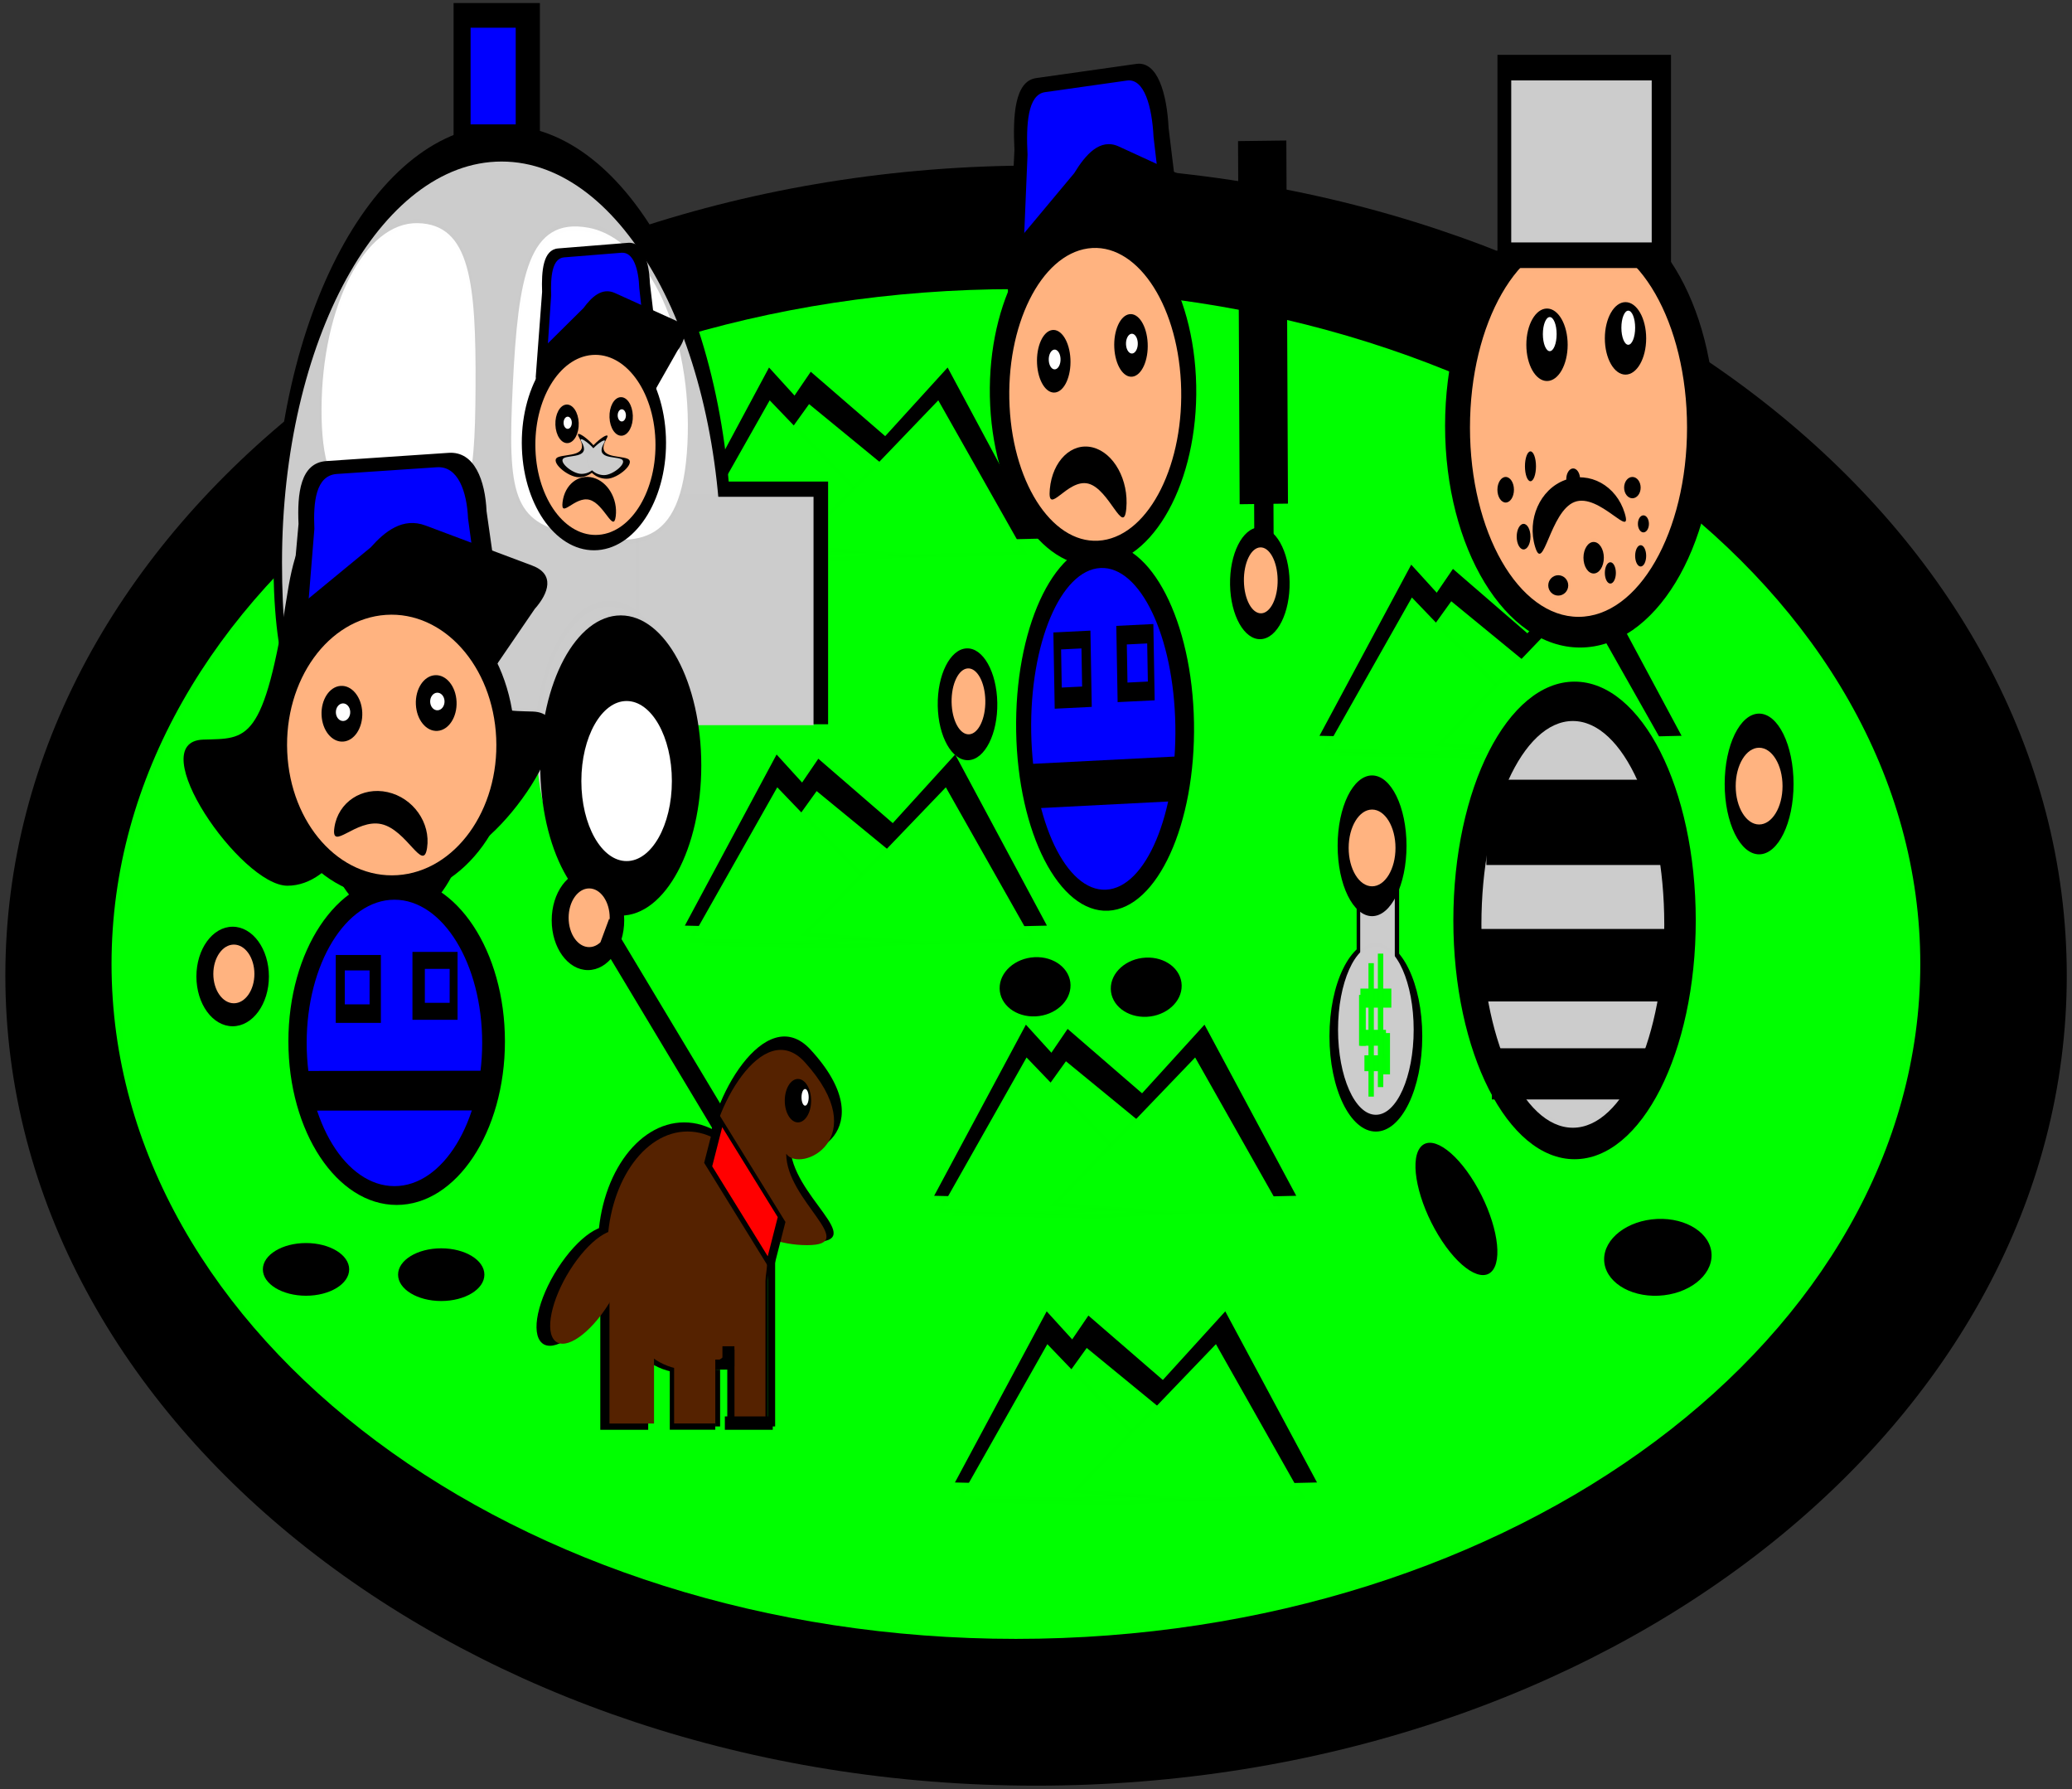 <?xml version="1.0" encoding="UTF-8" standalone="no"?>
<!-- Created with Inkscape (http://www.inkscape.org/) -->
<svg
    xmlns:inkscape="http://www.inkscape.org/namespaces/inkscape"
    xmlns:rdf="http://www.w3.org/1999/02/22-rdf-syntax-ns#"
    xmlns="http://www.w3.org/2000/svg"
    xmlns:cc="http://creativecommons.org/ns#"
    xmlns:dc="http://purl.org/dc/elements/1.1/"
    xmlns:sodipodi="http://sodipodi.sourceforge.net/DTD/sodipodi-0.dtd"
    xmlns:svg="http://www.w3.org/2000/svg"
    xmlns:ns1="http://sozi.baierouge.fr"
    xmlns:xlink="http://www.w3.org/1999/xlink"
    id="svg2"
    sodipodi:docname="New document 1"
    viewBox="0 0 880.74 760.41"
    version="1.1"
    inkscape:version="0.47 r22583"
  >
  <rect x="0" y="0" width="880.74" height="760.41" fill="#333333" stroke="none"/>
  <sodipodi:namedview
      id="base"
      bordercolor="#666666"
      inkscape:pageshadow="2"
      inkscape:window-y="27"
      pagecolor="#ffffff"
      inkscape:window-height="688"
      inkscape:window-maximized="1"
      inkscape:zoom="0.35"
      inkscape:window-x="0"
      showgrid="false"
      borderopacity="1.0"
      inkscape:current-layer="layer1"
      inkscape:cx="856.79839"
      inkscape:cy="365.7489"
      inkscape:window-width="1022"
      inkscape:pageopacity="0.0"
      inkscape:document-units="px"
  />
  <g
      id="layer1"
      inkscape:label="Layer 1"
      inkscape:groupmode="layer"
      transform="translate(481.8 -359.46)"
    >
    <g
        id="g5352"
        transform="matrix(1.124 0 0 1.086 59.728 -30.797)"
      >
      <g
          id="g4868"
          transform="matrix(1.07 0 0 1.115 55.246 -1195.2)"
        >
        <path
            id="path4864"
            sodipodi:rx="364.28571"
            sodipodi:ry="284.28571"
            style="stroke-opacity:.004;color:#000000;stroke:#000000;stroke-width:3.6;fill:#000000"
            sodipodi:type="arc"
            d="m228.57 1736.6c0 157.01-163.1 284.29-364.29 284.29s-364.29-127.28-364.29-284.29 163.1-284.29 364.29-284.29 364.29 127.28 364.29 284.29z"
            sodipodi:cy="1736.6479"
            sodipodi:cx="-135.71428"
        />
        <path
            id="path4866"
            sodipodi:rx="255.71428"
            sodipodi:ry="215.71428"
            style="stroke-opacity:.004;color:#000000;stroke:#000000;stroke-width:3.6;fill:#00ff00"
            sodipodi:type="arc"
            d="m177.14 1753.8c0 119.14-114.49 215.71-255.71 215.71-141.23 0-255.71-96.579-255.71-215.71 0-119.14 114.49-215.71 255.71-215.71 141.23 0 255.71 96.579 255.71 215.71z"
            transform="matrix(1.25 0 0 1.098 -44.628 -193.14)"
            sodipodi:cy="1753.7908"
            sodipodi:cx="-78.571426"
        />
      </g
      >
      <g
          id="g5158-8-6"
          transform="matrix(.451 0 0 .526 -419.09 144.43)"
        >
        <g
            id="g5122-6-2"
          >
          <path
              id="rect5075-2-9"
              sodipodi:nodetypes="ccccc"
              style="stroke-opacity:.004;color:#000000;stroke:#000000;stroke-width:3.6;fill:#000000"
              d="m443.39 812.07 97.43-126.92 158.65 121.79-131.52 7.1-124.56-1.97z"
          />
          <path
              id="rect5075-0-8-9"
              sodipodi:nodetypes="ccccc"
              style="stroke-opacity:.004;color:#000000;stroke:#000000;stroke-width:3.204;fill:#000000"
              d="m428.91 809.31 76.928-127.3 125.26 122.16-103.84 7.116-98.345-1.977z"
          />
          <path
              id="rect5075-0-6-4-0"
              sodipodi:nodetypes="ccccc"
              style="stroke-opacity:.004;color:#000000;stroke:#000000;stroke-width:3.204;fill:#000000"
              d="m732.52 809.31-76.928-127.3-125.26 122.16 103.84 7.116 98.345-1.977z"
          />
        </g
        >
        <g
            id="g5122-4-7-8"
            style="fill:#00ff00"
            transform="matrix(.944 0 0 .895 28.875 96.011)"
          >
          <path
              id="rect5075-6-2-1"
              sodipodi:nodetypes="ccccc"
              style="stroke-opacity:.004;color:#000000;stroke:#000000;stroke-width:3.6;fill:#00ff00"
              d="m443.39 812.07 97.43-126.92 158.65 121.79-131.52 7.1-124.56-1.97z"
          />
          <path
              id="rect5075-0-2-4-3"
              sodipodi:nodetypes="ccccc"
              style="stroke-opacity:.004;color:#000000;stroke:#000000;stroke-width:3.204;fill:#00ff00"
              d="m428.91 809.31 76.928-127.3 125.26 122.16-103.84 7.116-98.345-1.977z"
          />
          <path
              id="rect5075-0-6-5-0-1"
              sodipodi:nodetypes="ccccc"
              style="stroke-opacity:.004;color:#000000;stroke:#000000;stroke-width:3.204;fill:#00ff00"
              d="m732.52 809.31-76.928-127.3-125.26 122.16 103.84 7.116 98.345-1.977z"
          />
        </g
        >
      </g
      >
      <g
          id="g5158-3"
          transform="matrix(.451 0 0 .526 -176.23 221.58)"
        >
        <g
            id="g5122-3"
          >
          <path
              id="rect5075-8"
              sodipodi:nodetypes="ccccc"
              style="stroke-opacity:.004;color:#000000;stroke:#000000;stroke-width:3.6;fill:#000000"
              d="m443.39 812.07 97.43-126.92 158.65 121.79-131.52 7.1-124.56-1.97z"
          />
          <path
              id="rect5075-0-0"
              sodipodi:nodetypes="ccccc"
              style="stroke-opacity:.004;color:#000000;stroke:#000000;stroke-width:3.204;fill:#000000"
              d="m428.91 809.31 76.928-127.3 125.26 122.16-103.84 7.116-98.345-1.977z"
          />
          <path
              id="rect5075-0-6-56"
              sodipodi:nodetypes="ccccc"
              style="stroke-opacity:.004;color:#000000;stroke:#000000;stroke-width:3.204;fill:#000000"
              d="m732.52 809.31-76.928-127.3-125.26 122.16 103.84 7.116 98.345-1.977z"
          />
        </g
        >
        <g
            id="g5122-4-6"
            style="fill:#00ff00"
            transform="matrix(.944 0 0 .895 28.875 96.011)"
          >
          <path
              id="rect5075-6-4"
              sodipodi:nodetypes="ccccc"
              style="stroke-opacity:.004;color:#000000;stroke:#000000;stroke-width:3.6;fill:#00ff00"
              d="m443.39 812.07 97.43-126.92 158.65 121.79-131.52 7.1-124.56-1.97z"
          />
          <path
              id="rect5075-0-2-0"
              sodipodi:nodetypes="ccccc"
              style="stroke-opacity:.004;color:#000000;stroke:#000000;stroke-width:3.204;fill:#00ff00"
              d="m428.91 809.31 76.928-127.3 125.26 122.16-103.84 7.116-98.345-1.977z"
          />
          <path
              id="rect5075-0-6-5-04"
              sodipodi:nodetypes="ccccc"
              style="stroke-opacity:.004;color:#000000;stroke:#000000;stroke-width:3.204;fill:#00ff00"
              d="m732.52 809.31-76.928-127.3-125.26 122.16 103.84 7.116 98.345-1.977z"
          />
        </g
        >
      </g
      >
      <g
          id="g4872"
          transform="matrix(.476 0 0 .8 -238.17 138.08)"
        >
        <g
            id="g3347"
            transform="matrix(.657 -.02 .019 .675 250.32 87.787)"
          >
          <g
              id="g2959"
              transform="matrix(.817 -.045 .043 .788 708.99 -32.92)"
            >
            <g
                id="g2925"
              >
              <path
                  id="rect2898"
                  sodipodi:nodetypes="ccccccccc"
                  style="stroke-opacity:.004;color:#000000;stroke:#000000;stroke-width:3.6;fill:#000000"
                  d="m-788.57 426.65h148.57c31.657 0 42.857 31.2 42.857 62.857l14.286 125.71c0 31.657-25.486 57.143-57.143 57.143h-148.57c-31.657 0-57.143-25.486-57.143-57.143l20-125.71c0-31.657 5.486-62.857 37.143-62.857z"
              />
              <path
                  id="rect2898-2"
                  sodipodi:nodetypes="ccccccccc"
                  style="stroke-opacity:.004;color:#000000;stroke:#000000;stroke-width:3.043;fill:#0000ff"
                  d="m-776.43 440.66h121.43c25.874 0 35.029 27.28 35.029 54.96l11.676 109.92c0 27.68-20.83 49.963-46.705 49.963h-121.43c-25.874 0-46.705-22.284-46.705-49.963l16.347-109.92c0-27.68 4.484-54.96 30.358-54.96z"
              />
            </g
            >
            <g
                id="g2925-7"
                style="fill:#000000"
                transform="matrix(.855 .327 -.571 .49 246.03 548.72)"
              >
              <path
                  id="rect2898-22"
                  sodipodi:nodetypes="ccccccccc"
                  style="stroke-opacity:.004;color:#000000;stroke:#000000;stroke-width:3.6;fill:#000000"
                  d="m-788.57 426.65h148.57c31.657 0 42.857 31.2 42.857 62.857l14.286 125.71c0 31.657-25.486 57.143-57.143 57.143h-148.57c-31.657 0-57.143-25.486-57.143-57.143l20-125.71c0-31.657 5.486-62.857 37.143-62.857z"
              />
              <path
                  id="rect2898-2-6"
                  sodipodi:nodetypes="ccccccccc"
                  style="stroke-opacity:.004;color:#000000;stroke:#000000;stroke-width:3.043;fill:#000000"
                  d="m-776.43 440.66h121.43c25.874 0 35.029 27.28 35.029 54.96l11.676 109.92c0 27.68-20.83 49.963-46.705 49.963h-121.43c-25.874 0-46.705-22.284-46.705-49.963l16.347-109.92c0-27.68 4.484-54.96 30.358-54.96z"
              />
            </g
            >
            <path
                id="path2957"
                sodipodi:rx="84.285713"
                sodipodi:ry="24.285715"
                style="stroke-opacity:.004;color:#000000;stroke:#000000;stroke-width:3.6;fill:#000000"
                sodipodi:type="arc"
                d="m-668.57 633.79c0 13.413-37.736 24.286-84.286 24.286s-84.286-10.873-84.286-24.286 37.736-24.286 84.286-24.286 84.286 10.873 84.286 24.286z"
                sodipodi:cy="633.79077"
                sodipodi:cx="-752.85712"
            />
          </g
          >
          <g
              id="g2820"
              transform="matrix(.899 -.049 .048 .885 357.66 -101.84)"
            >
            <path
                id="path2816"
                sodipodi:rx="138.57143"
                sodipodi:ry="142.85715"
                style="stroke-opacity:.004;color:#000000;stroke:#000000;stroke-width:3.6;fill:#000000"
                sodipodi:type="arc"
                d="m-137.14 740.93c0 78.898-62.041 142.86-138.57 142.86-76.531 0-138.57-63.959-138.57-142.86 0-78.898 62.041-142.86 138.57-142.86 76.531 0 138.57 63.959 138.57 142.86z"
                sodipodi:cy="740.93359"
                sodipodi:cx="-275.71429"
            />
            <path
                id="path2818"
                sodipodi:rx="101.42857"
                sodipodi:ry="97.14286"
                style="stroke-opacity:.004;color:#000000;stroke:#000000;stroke-width:3.6;fill:#ffb380"
                sodipodi:type="arc"
                d="m-168.57 760.93c0 53.651-45.411 97.143-101.43 97.143-56.017 0-101.43-43.492-101.43-97.143s45.411-97.143 101.43-97.143c56.017 0 101.43 43.492 101.43 97.143z"
                transform="matrix(1.138 0 0 1.232 34.29 -193.59)"
                sodipodi:cy="760.93359"
                sodipodi:cx="-270"
            />
          </g
          >
          <g
              id="g2858"
              transform="matrix(.832 -.045 .045 .835 220.87 50.108)"
            >
            <path
                id="path2852"
                sodipodi:rx="24.285715"
                sodipodi:ry="27.142857"
                style="stroke-opacity:.004;color:#000000;stroke:#000000;stroke-width:3.6;fill:#000000"
                sodipodi:type="arc"
                d="m-154.29 582.36c0 14.991-10.873 27.143-24.286 27.143s-24.286-12.152-24.286-27.143 10.873-27.143 24.286-27.143 24.286 12.152 24.286 27.143z"
                sodipodi:cy="582.36218"
                sodipodi:cx="-178.57143"
            />
            <path
                id="path2854"
                sodipodi:rx="8.5714283"
                sodipodi:ry="8.5714283"
                style="stroke-opacity:.004;color:#000000;stroke:#000000;stroke-width:3.6;fill:#ffffff"
                sodipodi:type="arc"
                d="m-168.57 580.93c0 4.734-3.838 8.571-8.571 8.571-4.734 0-8.571-3.838-8.571-8.571 0-4.734 3.838-8.571 8.571-8.571 4.734 0 8.571 3.838 8.571 8.571z"
                sodipodi:cy="580.93359"
                sodipodi:cx="-177.14285"
            />
          </g
          >
          <g
              id="g2858-4"
              transform="matrix(.832 -.045 .045 .835 314.53 41.4)"
            >
            <path
                id="path2852-8"
                sodipodi:rx="24.285715"
                sodipodi:ry="27.142857"
                style="stroke-opacity:.004;color:#000000;stroke:#000000;stroke-width:3.6;fill:#000000"
                sodipodi:type="arc"
                d="m-154.29 582.36c0 14.991-10.873 27.143-24.286 27.143s-24.286-12.152-24.286-27.143 10.873-27.143 24.286-27.143 24.286 12.152 24.286 27.143z"
                sodipodi:cy="582.36218"
                sodipodi:cx="-178.57143"
            />
            <path
                id="path2854-7"
                sodipodi:rx="8.5714283"
                sodipodi:ry="8.5714283"
                style="stroke-opacity:.004;color:#000000;stroke:#000000;stroke-width:3.6;fill:#ffffff"
                sodipodi:type="arc"
                d="m-168.57 580.93c0 4.734-3.838 8.571-8.571 8.571-4.734 0-8.571-3.838-8.571-8.571 0-4.734 3.838-8.571 8.571-8.571 4.734 0 8.571 3.838 8.571 8.571z"
                sodipodi:cy="580.93359"
                sodipodi:cx="-177.14285"
            />
          </g
          >
          <path
              id="path2896"
              sodipodi:nodetypes="csssc"
              style="stroke-opacity:.004;color:#000000;stroke:#000000;stroke-width:2.286;fill:#000000"
              d="m183.08 653.63c3.746-20.451-13.811-40.786-39.215-45.42-25.404-4.634-49.036 8.188-52.782 28.638-3.746 20.451 21.23-7.237 46.635-2.603 25.404 4.634 41.616 39.835 45.363 19.385z"
          />
          <g
              id="g3105"
              transform="matrix(.784 0 0 .879 379.11 51.806)"
            >
            <path
                id="path2988"
                sodipodi:rx="137.14285"
                sodipodi:ry="151.42857"
                style="stroke-opacity:.004;color:#000000;stroke:#000000;stroke-width:3.6;fill:#000000"
                sodipodi:type="arc"
                d="m-151.43 863.79c0 83.632-61.401 151.43-137.14 151.43-75.742 0-137.14-67.797-137.14-151.43 0-83.632 61.401-151.43 137.14-151.43 75.742 0 137.14 67.797 137.14 151.43z"
                sodipodi:cy="863.79077"
                sodipodi:cx="-288.57144"
            />
            <path
                id="path2990"
                sodipodi:rx="94.285713"
                sodipodi:ry="120"
                style="stroke-opacity:.004;color:#000000;stroke:#000000;stroke-width:3.6;fill:#0000ff"
                sodipodi:type="arc"
                d="m-194.29 878.08c0 66.274-42.213 120-94.286 120s-94.286-53.726-94.286-120 42.213-120 94.286-120 94.286 53.726 94.286 120z"
                transform="matrix(1.179 0 0 1.105 48.831 -105.07)"
                sodipodi:cy="878.07648"
                sodipodi:cx="-288.57144"
            />
            <rect
                id="rect2994"
                style="stroke-opacity:.004;color:#000000;stroke:#000000;stroke-width:1.414;fill:#000000"
                transform="matrix(.003 1 -1 .001 0 0)"
                ry="0"
                height="233.64"
                width="36.741"
                y="179.05"
                x="890.76"
            />
            <rect
                id="rect3057"
                style="stroke-opacity:.004;color:#000000;stroke:#000000;stroke-width:3.6;fill:#000000"
                height="62.857"
                width="57.143"
                y="783.79"
                x="-365.71"
            />
            <rect
                id="rect3057-6"
                style="stroke-opacity:.004;color:#000000;stroke:#000000;stroke-width:3.6;fill:#000000"
                height="62.857"
                width="57.143"
                y="780.93"
                x="-268.57"
            />
            <rect
                id="rect3081"
                style="stroke-opacity:.004;color:#000000;stroke:#000000;stroke-width:3.6;fill:#0000ff"
                height="31.429"
                width="31.429"
                y="798.08"
                x="-354.29"
            />
            <rect
                id="rect3081-1"
                style="stroke-opacity:.004;color:#000000;stroke:#000000;stroke-width:3.6;fill:#0000ff"
                height="31.429"
                width="31.429"
                y="796.65"
                x="-252.86"
            />
          </g
          >
          <g
              id="g3136"
              transform="matrix(.84 0 0 .727 -.856 218.83)"
            >
            <path
                id="path3132"
                sodipodi:rx="42.857143"
                sodipodi:ry="55.714287"
                style="stroke-opacity:.004;color:#000000;stroke:#000000;stroke-width:3.6;fill:#000000"
                sodipodi:type="arc"
                d="m28.571 785.22c0 30.77-19.188 55.714-42.857 55.714s-42.857-24.944-42.857-55.714 19.188-55.714 42.857-55.714 42.857 24.944 42.857 55.714z"
                sodipodi:cy="785.2193"
                sodipodi:cx="-14.285714"
            />
            <path
                id="path3134"
                sodipodi:rx="24.285715"
                sodipodi:ry="32.857143"
                style="stroke-opacity:.004;color:#000000;stroke:#000000;stroke-width:3.6;fill:#ffb380"
                sodipodi:type="arc"
                d="m11.429 782.36c0 18.146-10.873 32.857-24.286 32.857s-24.286-14.711-24.286-32.857 10.873-32.857 24.286-32.857 24.286 14.711 24.286 32.857z"
                sodipodi:cy="782.36218"
                sodipodi:cx="-12.857142"
            />
          </g
          >
          <g
              id="g3187"
              transform="matrix(.681 .015 -.019 .885 114.56 74.972)"
            >
            <rect
                id="rect3183"
                style="stroke-opacity:.004;color:#000000;stroke:#000000;stroke-width:3.6;fill:#000000"
                height="297.14"
                width="34.286"
                y="400.93"
                x="345.71"
            />
            <rect
                id="rect3185"
                style="stroke-opacity:.004;color:#000000;stroke:#000000;stroke-width:3.6;fill:#000000"
                height="297.14"
                width="85.714"
                y="352.36"
                x="320"
            />
          </g
          >
          <g
              id="g3136-5"
              transform="matrix(.84 0 0 .727 354.86 141.68)"
            >
            <path
                id="path3132-9"
                sodipodi:rx="42.857143"
                sodipodi:ry="55.714287"
                style="stroke-opacity:.004;color:#000000;stroke:#000000;stroke-width:3.6;fill:#000000"
                sodipodi:type="arc"
                d="m28.571 785.22c0 30.77-19.188 55.714-42.857 55.714s-42.857-24.944-42.857-55.714 19.188-55.714 42.857-55.714 42.857 24.944 42.857 55.714z"
                sodipodi:cy="785.2193"
                sodipodi:cx="-14.285714"
            />
            <path
                id="path3134-4"
                sodipodi:rx="24.285715"
                sodipodi:ry="32.857143"
                style="stroke-opacity:.004;color:#000000;stroke:#000000;stroke-width:3.6;fill:#ffb380"
                sodipodi:type="arc"
                d="m11.429 782.36c0 18.146-10.873 32.857-24.286 32.857s-24.286-14.711-24.286-32.857 10.873-32.857 24.286-32.857 24.286 14.711 24.286 32.857z"
                sodipodi:cy="782.36218"
                sodipodi:cx="-12.857142"
            />
          </g
          >
          <path
              id="path3191"
              sodipodi:rx="42.857143"
              sodipodi:ry="21.428572"
              style="stroke-opacity:.004;color:#000000;stroke:#000000;stroke-width:3.6;fill:#000000"
              sodipodi:type="arc"
              d="m105.71 996.65c0 11.835-19.188 21.429-42.857 21.429-23.665 0-42.853-9.6-42.853-21.45 0-11.835 19.188-21.429 42.857-21.429s42.857 9.594 42.857 21.429z"
              sodipodi:cy="996.64789"
              sodipodi:cx="62.857143"
          />
          <path
              id="path3191-9"
              sodipodi:rx="42.857143"
              sodipodi:ry="21.428572"
              style="stroke-opacity:.004;color:#000000;stroke:#000000;stroke-width:3.6;fill:#000000"
              sodipodi:type="arc"
              d="m105.71 996.65c0 11.835-19.188 21.429-42.857 21.429-23.665 0-42.853-9.6-42.853-21.45 0-11.835 19.188-21.429 42.857-21.429s42.857 9.594 42.857 21.429z"
              transform="translate(134.29 4.286)"
              sodipodi:cy="996.64789"
              sodipodi:cx="62.857143"
          />
        </g
        >
        <g
            id="g4189"
            transform="matrix(.812 0 0 .884 -62.689 31.426)"
          >
          <g
              id="g3809"
            >
            <path
                id="path3800"
                sodipodi:nodetypes="csssc"
                style="stroke-opacity:.004;color:#000000;stroke:#000000;stroke-width:3.6;fill:#000000"
                d="m162.86 582.36c0 130.18-94.702 92.857-218.57 92.857-161.1 0-230 37.324-230-92.857s100.42-235.71 224.29-235.71 224.29 105.53 224.29 235.71z"
            />
            <rect
                id="rect3803"
                style="stroke-opacity:.004;color:#000000;stroke:#000000;stroke-width:3.6;fill:#000000"
                height="134.29"
                width="180"
                y="543.79"
                x="77.143"
            />
            <path
                id="path3805"
                sodipodi:rx="64.285713"
                sodipodi:ry="72.85714"
                style="stroke-opacity:.004;color:#000000;stroke:#000000;stroke-width:3.6;fill:#000000"
                sodipodi:type="arc"
                d="m-105.71 702.36c0 40.238-28.782 72.857-64.286 72.857s-64.286-32.619-64.286-72.857 28.782-72.857 64.286-72.857 64.286 32.619 64.286 72.857z"
                sodipodi:cy="702.36218"
                sodipodi:cx="-170"
            />
            <path
                id="path3807"
                sodipodi:rx="74.285713"
                sodipodi:ry="82.85714"
                style="stroke-opacity:.004;color:#000000;stroke:#000000;stroke-width:3.6;fill:#000000"
                sodipodi:type="arc"
                d="m122.86 689.51c0 45.761-33.259 82.857-74.286 82.857s-74.286-37.096-74.286-82.857 33.259-82.857 74.286-82.857 74.286 37.096 74.286 82.857z"
                sodipodi:cy="689.50507"
                sodipodi:cx="48.57143"
            />
          </g
          >
          <g
              id="g3809-3"
              style="fill:#cccccc"
              transform="matrix(.958 0 0 .941 -3.455 40.519)"
            >
            <path
                id="path3800-1"
                sodipodi:nodetypes="csssc"
                style="stroke-opacity:.004;color:#000000;stroke:#000000;stroke-width:3.6;fill:#cccccc"
                d="m162.86 582.36c0 130.18-94.702 92.857-218.57 92.857-161.1 0-230 37.324-230-92.857s100.42-235.71 224.29-235.71 224.29 105.53 224.29 235.71z"
            />
            <rect
                id="rect3803-8"
                style="stroke-opacity:.004;color:#000000;stroke:#000000;stroke-width:3.6;fill:#cccccc"
                height="134.29"
                width="180"
                y="543.79"
                x="77.143"
            />
            <path
                id="path3805-9"
                sodipodi:rx="64.285713"
                sodipodi:ry="72.85714"
                style="stroke-opacity:.004;color:#000000;stroke:#000000;stroke-width:3.6;fill:#cccccc"
                sodipodi:type="arc"
                d="m-105.71 702.36c0 40.238-28.782 72.857-64.286 72.857s-64.286-32.619-64.286-72.857 28.782-72.857 64.286-72.857 64.286 32.619 64.286 72.857z"
                sodipodi:cy="702.36218"
                sodipodi:cx="-170"
            />
            <path
                id="path3807-6"
                sodipodi:rx="74.285713"
                sodipodi:ry="82.85714"
                style="stroke-opacity:.004;color:#000000;stroke:#000000;stroke-width:3.6;fill:#cccccc"
                sodipodi:type="arc"
                d="m122.86 689.51c0 45.761-33.259 82.857-74.286 82.857s-74.286-37.096-74.286-82.857 33.259-82.857 74.286-82.857 74.286 37.096 74.286 82.857z"
                sodipodi:cy="689.50507"
                sodipodi:cx="48.57143"
            />
          </g
          >
          <path
              id="path3852"
              sodipodi:nodetypes="csssc"
              style="stroke-opacity:.004;color:#000000;stroke:#000000;stroke-width:4.918;fill:#ffffff"
              d="m119.52 522.93c-5.279 60.015-53.068 55.881-111.94 49.839-58.868-6.042-64.23-22.232-58.951-82.247s14.988-93.242 73.856-87.199c58.868 6.043 102.31 59.592 97.031 119.61z"
          />
          <g
              id="g3959"
              transform="matrix(.824 0 0 .723 475.21 -47.357)"
            >
            <g
                id="g2959-0"
                transform="matrix(.56 -.029 .029 .512 -156.03 397.91)"
              >
              <g
                  id="g2925-9"
                >
                <path
                    id="rect2898-1"
                    sodipodi:nodetypes="ccccccccc"
                    style="stroke-opacity:.004;color:#000000;stroke:#000000;stroke-width:3.6;fill:#000000"
                    d="m-788.57 426.65h148.57c31.657 0 42.857 31.2 42.857 62.857l14.286 125.71c0 31.657-25.486 57.143-57.143 57.143h-148.57c-31.657 0-57.143-25.486-57.143-57.143l20-125.71c0-31.657 5.486-62.857 37.143-62.857z"
                />
                <path
                    id="rect2898-2-7"
                    sodipodi:nodetypes="ccccccccc"
                    style="stroke-opacity:.004;color:#000000;stroke:#000000;stroke-width:3.043;fill:#0000ff"
                    d="m-776.43 440.66h121.43c25.874 0 35.029 27.28 35.029 54.96l11.676 109.92c0 27.68-20.83 49.963-46.705 49.963h-121.43c-25.874 0-46.705-22.284-46.705-49.963l16.347-109.92c0-27.68 4.484-54.96 30.358-54.96z"
                />
              </g
              >
              <g
                  id="g2925-7-7"
                  style="fill:#000000"
                  transform="matrix(.855 .327 -.571 .49 246.03 548.72)"
                >
                <path
                    id="rect2898-22-1"
                    sodipodi:nodetypes="ccccccccc"
                    style="stroke-opacity:.004;color:#000000;stroke:#000000;stroke-width:3.6;fill:#000000"
                    d="m-788.57 426.65h148.57c31.657 0 42.857 31.2 42.857 62.857l14.286 125.71c0 31.657-25.486 57.143-57.143 57.143h-148.57c-31.657 0-57.143-25.486-57.143-57.143l20-125.71c0-31.657 5.486-62.857 37.143-62.857z"
                />
                <path
                    id="rect2898-2-6-1"
                    sodipodi:nodetypes="ccccccccc"
                    style="stroke-opacity:.004;color:#000000;stroke:#000000;stroke-width:3.043;fill:#000000"
                    d="m-776.43 440.66h121.43c25.874 0 35.029 27.28 35.029 54.96l11.676 109.92c0 27.68-20.83 49.963-46.705 49.963h-121.43c-25.874 0-46.705-22.284-46.705-49.963l16.347-109.92c0-27.68 4.484-54.96 30.358-54.96z"
                />
              </g
              >
              <path
                  id="path2957-5"
                  sodipodi:rx="84.285713"
                  sodipodi:ry="24.285715"
                  style="stroke-opacity:.004;color:#000000;stroke:#000000;stroke-width:3.6;fill:#000000"
                  sodipodi:type="arc"
                  d="m-668.57 633.79c0 13.413-37.736 24.286-84.286 24.286s-84.286-10.873-84.286-24.286 37.736-24.286 84.286-24.286 84.286 10.873 84.286 24.286z"
                  sodipodi:cy="633.79077"
                  sodipodi:cx="-752.85712"
              />
            </g
            >
            <g
                id="g2820-9"
                transform="matrix(.617 -.032 .033 .575 -397.05 353.11)"
              >
              <path
                  id="path2816-7"
                  sodipodi:rx="138.57143"
                  sodipodi:ry="142.85715"
                  style="stroke-opacity:.004;color:#000000;stroke:#000000;stroke-width:3.6;fill:#000000"
                  sodipodi:type="arc"
                  d="m-137.14 740.93c0 78.898-62.041 142.86-138.57 142.86-76.531 0-138.57-63.959-138.57-142.86 0-78.898 62.041-142.86 138.57-142.86 76.531 0 138.57 63.959 138.57 142.86z"
                  sodipodi:cy="740.93359"
                  sodipodi:cx="-275.71429"
              />
              <path
                  id="path2818-7"
                  sodipodi:rx="101.42857"
                  sodipodi:ry="97.14286"
                  style="stroke-opacity:.004;color:#000000;stroke:#000000;stroke-width:3.6;fill:#ffb380"
                  sodipodi:type="arc"
                  d="m-168.57 760.93c0 53.651-45.411 97.143-101.43 97.143-56.017 0-101.43-43.492-101.43-97.143s45.411-97.143 101.43-97.143c56.017 0 101.43 43.492 101.43 97.143z"
                  transform="matrix(1.138 0 0 1.232 34.29 -193.59)"
                  sodipodi:cy="760.93359"
                  sodipodi:cx="-270"
              />
            </g
            >
            <g
                id="g2858-6"
                transform="matrix(.57 -.03 .031 .543 -490.88 451.88)"
              >
              <path
                  id="path2852-7"
                  sodipodi:rx="24.285715"
                  sodipodi:ry="27.142857"
                  style="stroke-opacity:.004;color:#000000;stroke:#000000;stroke-width:3.6;fill:#000000"
                  sodipodi:type="arc"
                  d="m-154.29 582.36c0 14.991-10.873 27.143-24.286 27.143s-24.286-12.152-24.286-27.143 10.873-27.143 24.286-27.143 24.286 12.152 24.286 27.143z"
                  sodipodi:cy="582.36218"
                  sodipodi:cx="-178.57143"
              />
              <path
                  id="path2854-3"
                  sodipodi:rx="8.5714283"
                  sodipodi:ry="8.5714283"
                  style="stroke-opacity:.004;color:#000000;stroke:#000000;stroke-width:3.6;fill:#ffffff"
                  sodipodi:type="arc"
                  d="m-168.57 580.93c0 4.734-3.838 8.571-8.571 8.571-4.734 0-8.571-3.838-8.571-8.571 0-4.734 3.838-8.571 8.571-8.571 4.734 0 8.571 3.838 8.571 8.571z"
                  sodipodi:cy="580.93359"
                  sodipodi:cx="-177.14285"
              />
            </g
            >
            <g
                id="g2858-4-6"
                transform="matrix(.57 -.03 .031 .543 -426.64 446.22)"
              >
              <path
                  id="path2852-8-5"
                  sodipodi:rx="24.285715"
                  sodipodi:ry="27.142857"
                  style="stroke-opacity:.004;color:#000000;stroke:#000000;stroke-width:3.6;fill:#000000"
                  sodipodi:type="arc"
                  d="m-154.29 582.36c0 14.991-10.873 27.143-24.286 27.143s-24.286-12.152-24.286-27.143 10.873-27.143 24.286-27.143 24.286 12.152 24.286 27.143z"
                  sodipodi:cy="582.36218"
                  sodipodi:cx="-178.57143"
              />
              <path
                  id="path2854-7-6"
                  sodipodi:rx="8.5714283"
                  sodipodi:ry="8.5714283"
                  style="stroke-opacity:.004;color:#000000;stroke:#000000;stroke-width:3.6;fill:#ffffff"
                  sodipodi:type="arc"
                  d="m-168.57 580.93c0 4.734-3.838 8.571-8.571 8.571-4.734 0-8.571-3.838-8.571-8.571 0-4.734 3.838-8.571 8.571-8.571 4.734 0 8.571 3.838 8.571 8.571z"
                  sodipodi:cy="580.93359"
                  sodipodi:cx="-177.14285"
              />
            </g
            >
            <path
                id="path2896-3"
                sodipodi:nodetypes="csssc"
                style="stroke-opacity:.004;color:#000000;stroke:#000000;stroke-width:1.527;fill:#000000"
                d="m-516.81 844.2c2.57-13.294-9.475-26.513-26.902-29.525-17.428-3.012-33.639 5.322-36.209 18.616s14.564-4.704 31.992-1.692 28.549 25.895 31.119 12.601z"
            />
            <g
                id="g3716"
                transform="matrix(.574 0 0 .414 -449.05 446.05)"
              >
              <path
                  id="path3546"
                  sodipodi:nodetypes="csssc"
                  style="stroke-opacity:.004;color:#000000;stroke:#000000;stroke-width:3.6;fill:#000000"
                  d="m-151.43 852.36c0 20.513-19.188 37.143-42.857 37.143s-62.159-30.198-42.857-37.143c18.033-6.488 66.773-0.132 42.857-37.143-12.846-19.88 42.857 16.629 42.857 37.143z"
              />
              <path
                  id="path3546-5"
                  sodipodi:nodetypes="csssc"
                  style="stroke-opacity:.004;color:#000000;stroke:#000000;stroke-width:3.6;fill:#000000"
                  d="m-179.76 855.23c0 20.513 19.188 37.143 42.857 37.143s62.159-30.198 42.857-37.143c-18.033-6.488-66.773-0.132-42.857-37.143 12.846-19.88-42.857 16.629-42.857 37.143z"
              />
            </g
            >
            <g
                id="g3716-3"
                style="fill:#cccccc"
                transform="matrix(.469 0 0 .332 -466.39 516.44)"
              >
              <path
                  id="path3546-8"
                  sodipodi:nodetypes="csssc"
                  style="stroke-opacity:.004;color:#000000;stroke:#000000;stroke-width:3.6;fill:#cccccc"
                  d="m-151.43 852.36c0 20.513-19.188 37.143-42.857 37.143s-62.159-30.198-42.857-37.143c18.033-6.488 66.773-0.132 42.857-37.143-12.846-19.88 42.857 16.629 42.857 37.143z"
              />
              <path
                  id="path3546-5-8"
                  sodipodi:nodetypes="csssc"
                  style="stroke-opacity:.004;color:#000000;stroke:#000000;stroke-width:3.6;fill:#cccccc"
                  d="m-179.76 855.23c0 20.513 19.188 37.143 42.857 37.143s62.159-30.198 42.857-37.143c-18.033-6.488-66.773-0.132-42.857-37.143 12.846-19.88-42.857 16.629-42.857 37.143z"
              />
            </g
            >
          </g
          >
          <path
              id="path3852-4"
              sodipodi:nodetypes="csssc"
              style="stroke-opacity:.004;color:#000000;stroke:#000000;stroke-width:4.477;fill:#ffffff"
              d="m-238.51 503.51c-0.515 57.368 41.214 58.621 92.698 59.266 51.484 0.645 57.499-14.097 58.014-71.465 0.515-57.368-5.075-89.863-56.559-90.507-51.484-0.645-93.637 45.338-94.153 102.71z"
          />
          <path
              id="path3985"
              sodipodi:rx="85.714287"
              sodipodi:ry="97.14286"
              style="stroke-opacity:.004;color:#000000;stroke:#000000;stroke-width:3.6;fill:#000000"
              sodipodi:type="arc"
              d="m-65.714 758.08c0 53.651-38.376 97.143-85.714 97.143-47.339 0-85.714-43.492-85.714-97.143s38.376-97.143 85.714-97.143c47.339 0 85.714 43.492 85.714 97.143z"
              transform="matrix(.919 0 0 .855 -27.972 55.601)"
              sodipodi:cy="758.07648"
              sodipodi:cx="-151.42857"
          />
          <path
              id="path3985-3"
              sodipodi:rx="85.714287"
              sodipodi:ry="97.14286"
              style="stroke-opacity:.004;color:#000000;stroke:#000000;stroke-width:3.6;fill:#000000"
              sodipodi:type="arc"
              d="m-65.714 758.08c0 53.651-38.376 97.143-85.714 97.143-47.339 0-85.714-43.492-85.714-97.143s38.376-97.143 85.714-97.143c47.339 0 85.714 43.492 85.714 97.143z"
              transform="matrix(.919 0 0 .855 193.46 52.744)"
              sodipodi:cy="758.07648"
              sodipodi:cx="-151.42857"
          />
          <path
              id="path4009"
              sodipodi:rx="44.285713"
              sodipodi:ry="44.285713"
              style="stroke-opacity:.004;color:#000000;stroke:#000000;stroke-width:3.6;fill:#ffffff"
              sodipodi:type="arc"
              d="m-125.71 708.08c0 24.458-19.827 44.286-44.286 44.286-24.458 0-44.286-19.827-44.286-44.286 0-24.458 19.827-44.286 44.286-44.286 24.458 0 44.286 19.827 44.286 44.286z"
              sodipodi:cy="708.07648"
              sodipodi:cx="-170"
          />
          <path
              id="path4009-0"
              sodipodi:rx="44.285713"
              sodipodi:ry="44.285713"
              style="stroke-opacity:.004;color:#000000;stroke:#000000;stroke-width:3.6;fill:#ffffff"
              sodipodi:type="arc"
              d="m-125.71 708.08c0 24.458-19.827 44.286-44.286 44.286-24.458 0-44.286-19.827-44.286-44.286 0-24.458 19.827-44.286 44.286-44.286 24.458 0 44.286 19.827 44.286 44.286z"
              transform="translate(230 1.429)"
              sodipodi:cy="708.07648"
              sodipodi:cx="-170"
          />
        </g
        >
        <g
            id="g4371"
            transform="translate(231.43 -257.14)"
          >
          <path
              id="path4232-9"
              sodipodi:nodetypes="csssc"
              style="stroke-opacity:.004;color:#000000;stroke:#000000;stroke-width:2.957;fill:#000000"
              d="m-453.67 881.77c0 39.47 29.921 71.467 66.831 71.467s116.03-70.502 66.831-71.467c-34.926-0.685-48.101 2.278-66.831-71.467-22.247-87.592-80.23 39.813-66.831 71.467z"
          />
          <path
              id="path4232"
              sodipodi:nodetypes="csssc"
              style="stroke-opacity:.004;color:#000000;stroke:#000000;stroke-width:2.957;fill:#000000"
              d="m-448.07 895.5c0 39.47-29.921 71.467-66.831 71.467s-116.03-70.502-66.831-71.467c34.926-0.685 48.101 2.278 66.831-71.467 22.247-87.592 80.23 39.813 66.831 71.467z"
          />
          <g
              id="g3386-1"
              transform="matrix(.8 0 0 .601 -46.09 620.37)"
            >
            <g
                id="g2959-0-1"
                transform="matrix(.817 -.045 .043 .788 78.613 -140.6)"
              >
              <g
                  id="g2925-9-5"
                >
                <path
                    id="rect2898-1-9"
                    sodipodi:nodetypes="ccccccccc"
                    style="stroke-opacity:.004;color:#000000;stroke:#000000;stroke-width:3.6;fill:#000000"
                    d="m-788.57 426.65h148.57c31.657 0 42.857 31.2 42.857 62.857l14.286 125.71c0 31.657-25.486 57.143-57.143 57.143h-148.57c-31.657 0-57.143-25.486-57.143-57.143l20-125.71c0-31.657 5.486-62.857 37.143-62.857z"
                />
                <path
                    id="rect2898-2-7-8"
                    sodipodi:nodetypes="ccccccccc"
                    style="stroke-opacity:.004;color:#000000;stroke:#000000;stroke-width:3.043;fill:#0000ff"
                    d="m-776.43 440.66h121.43c25.874 0 35.029 27.28 35.029 54.96l11.676 109.92c0 27.68-20.83 49.963-46.705 49.963h-121.43c-25.874 0-46.705-22.284-46.705-49.963l16.347-109.92c0-27.68 4.484-54.96 30.358-54.96z"
                />
              </g
              >
              <g
                  id="g2925-7-7-4"
                  style="fill:#000000"
                  transform="matrix(.855 .327 -.571 .49 246.03 548.72)"
                >
                <path
                    id="rect2898-22-1-8"
                    sodipodi:nodetypes="ccccccccc"
                    style="stroke-opacity:.004;color:#000000;stroke:#000000;stroke-width:3.6;fill:#000000"
                    d="m-788.57 426.65h148.57c31.657 0 42.857 31.2 42.857 62.857l14.286 125.71c0 31.657-25.486 57.143-57.143 57.143h-148.57c-31.657 0-57.143-25.486-57.143-57.143l20-125.71c0-31.657 5.486-62.857 37.143-62.857z"
                />
                <path
                    id="rect2898-2-6-1-1"
                    sodipodi:nodetypes="ccccccccc"
                    style="stroke-opacity:.004;color:#000000;stroke:#000000;stroke-width:3.043;fill:#000000"
                    d="m-776.43 440.66h121.43c25.874 0 35.029 27.28 35.029 54.96l11.676 109.92c0 27.68-20.83 49.963-46.705 49.963h-121.43c-25.874 0-46.705-22.284-46.705-49.963l16.347-109.92c0-27.68 4.484-54.96 30.358-54.96z"
                />
              </g
              >
              <path
                  id="path2957-5-0"
                  sodipodi:rx="84.285713"
                  sodipodi:ry="24.285715"
                  style="stroke-opacity:.004;color:#000000;stroke:#000000;stroke-width:3.6;fill:#000000"
                  sodipodi:type="arc"
                  d="m-668.57 633.79c0 13.413-37.736 24.286-84.286 24.286s-84.286-10.873-84.286-24.286 37.736-24.286 84.286-24.286 84.286 10.873 84.286 24.286z"
                  sodipodi:cy="633.79077"
                  sodipodi:cx="-752.85712"
              />
            </g
            >
            <g
                id="g2820-9-3"
                transform="matrix(.899 -.049 .048 .885 -272.72 -209.52)"
              >
              <path
                  id="path2816-7-0"
                  sodipodi:rx="138.57143"
                  sodipodi:ry="142.85715"
                  style="stroke-opacity:.004;color:#000000;stroke:#000000;stroke-width:3.6;fill:#000000"
                  sodipodi:type="arc"
                  d="m-137.14 740.93c0 78.898-62.041 142.86-138.57 142.86-76.531 0-138.57-63.959-138.57-142.86 0-78.898 62.041-142.86 138.57-142.86 76.531 0 138.57 63.959 138.57 142.86z"
                  sodipodi:cy="740.93359"
                  sodipodi:cx="-275.71429"
              />
              <path
                  id="path2818-7-4"
                  sodipodi:rx="101.42857"
                  sodipodi:ry="97.14286"
                  style="stroke-opacity:.004;color:#000000;stroke:#000000;stroke-width:3.6;fill:#ffb380"
                  sodipodi:type="arc"
                  d="m-168.57 760.93c0 53.651-45.411 97.143-101.43 97.143-56.017 0-101.43-43.492-101.43-97.143s45.411-97.143 101.43-97.143c56.017 0 101.43 43.492 101.43 97.143z"
                  transform="matrix(1.138 0 0 1.232 34.29 -193.59)"
                  sodipodi:cy="760.93359"
                  sodipodi:cx="-270"
              />
            </g
            >
            <g
                id="g2858-6-4"
                transform="matrix(.832 -.045 .045 .835 -409.5 -57.571)"
              >
              <path
                  id="path2852-7-4"
                  sodipodi:rx="24.285715"
                  sodipodi:ry="27.142857"
                  style="stroke-opacity:.004;color:#000000;stroke:#000000;stroke-width:3.6;fill:#000000"
                  sodipodi:type="arc"
                  d="m-154.29 582.36c0 14.991-10.873 27.143-24.286 27.143s-24.286-12.152-24.286-27.143 10.873-27.143 24.286-27.143 24.286 12.152 24.286 27.143z"
                  sodipodi:cy="582.36218"
                  sodipodi:cx="-178.57143"
              />
              <path
                  id="path2854-3-4"
                  sodipodi:rx="8.5714283"
                  sodipodi:ry="8.5714283"
                  style="stroke-opacity:.004;color:#000000;stroke:#000000;stroke-width:3.6;fill:#ffffff"
                  sodipodi:type="arc"
                  d="m-168.57 580.93c0 4.734-3.838 8.571-8.571 8.571-4.734 0-8.571-3.838-8.571-8.571 0-4.734 3.838-8.571 8.571-8.571 4.734 0 8.571 3.838 8.571 8.571z"
                  sodipodi:cy="580.93359"
                  sodipodi:cx="-177.14285"
              />
            </g
            >
            <g
                id="g2858-4-6-7"
                transform="matrix(.832 -.045 .045 .835 -315.85 -66.278)"
              >
              <path
                  id="path2852-8-5-6"
                  sodipodi:rx="24.285715"
                  sodipodi:ry="27.142857"
                  style="stroke-opacity:.004;color:#000000;stroke:#000000;stroke-width:3.6;fill:#000000"
                  sodipodi:type="arc"
                  d="m-154.29 582.36c0 14.991-10.873 27.143-24.286 27.143s-24.286-12.152-24.286-27.143 10.873-27.143 24.286-27.143 24.286 12.152 24.286 27.143z"
                  sodipodi:cy="582.36218"
                  sodipodi:cx="-178.57143"
              />
              <path
                  id="path2854-7-6-3"
                  sodipodi:rx="8.5714283"
                  sodipodi:ry="8.5714283"
                  style="stroke-opacity:.004;color:#000000;stroke:#000000;stroke-width:3.6;fill:#ffffff"
                  sodipodi:type="arc"
                  d="m-168.57 580.93c0 4.734-3.838 8.571-8.571 8.571-4.734 0-8.571-3.838-8.571-8.571 0-4.734 3.838-8.571 8.571-8.571 4.734 0 8.571 3.838 8.571 8.571z"
                  sodipodi:cy="580.93359"
                  sodipodi:cx="-177.14285"
              />
            </g
            >
            <path
                id="path2896-3-1"
                sodipodi:nodetypes="csssc"
                style="stroke-opacity:.004;color:#000000;stroke:#000000;stroke-width:2.286;fill:#000000"
                d="m-447.3 545.95c3.746-20.451-13.811-40.786-39.216-45.42-25.404-4.634-49.036 8.188-52.782 28.638-3.746 20.451 21.23-7.237 46.635-2.603 25.404 4.634 41.616 39.835 45.363 19.385z"
            />
            <g
                id="g3105-9-7"
                transform="matrix(.784 0 0 .879 -251.26 -55.873)"
              >
              <path
                  id="path2988-4-5"
                  sodipodi:rx="137.14285"
                  sodipodi:ry="151.42857"
                  style="stroke-opacity:.004;color:#000000;stroke:#000000;stroke-width:3.6;fill:#000000"
                  sodipodi:type="arc"
                  d="m-151.43 863.79c0 83.632-61.401 151.43-137.14 151.43-75.742 0-137.14-67.797-137.14-151.43 0-83.632 61.401-151.43 137.14-151.43 75.742 0 137.14 67.797 137.14 151.43z"
                  sodipodi:cy="863.79077"
                  sodipodi:cx="-288.57144"
              />
              <path
                  id="path2990-8-9"
                  sodipodi:rx="94.285713"
                  sodipodi:ry="120"
                  style="stroke-opacity:.004;color:#000000;stroke:#000000;stroke-width:3.6;fill:#0000ff"
                  sodipodi:type="arc"
                  d="m-194.29 878.08c0 66.274-42.213 120-94.286 120s-94.286-53.726-94.286-120 42.213-120 94.286-120 94.286 53.726 94.286 120z"
                  transform="matrix(1.179 0 0 1.105 48.831 -105.07)"
                  sodipodi:cy="878.07648"
                  sodipodi:cx="-288.57144"
              />
              <rect
                  id="rect2994-1-6"
                  ry="0"
                  style="stroke-opacity:.004;color:#000000;stroke:#000000;stroke-width:1.414;fill:#000000"
                  transform="matrix(.003 1 -1 .001 0 0)"
                  height="233.64"
                  width="36.741"
                  y="179.05"
                  x="890.76"
              />
              <rect
                  id="rect3057-2-2"
                  style="stroke-opacity:.004;color:#000000;stroke:#000000;stroke-width:3.6;fill:#000000"
                  height="62.857"
                  width="57.143"
                  y="783.79"
                  x="-365.71"
              />
              <rect
                  id="rect3057-6-9-1"
                  style="stroke-opacity:.004;color:#000000;stroke:#000000;stroke-width:3.6;fill:#000000"
                  height="62.857"
                  width="57.143"
                  y="780.93"
                  x="-268.57"
              />
              <rect
                  id="rect3081-3-7"
                  style="stroke-opacity:.004;color:#000000;stroke:#000000;stroke-width:3.6;fill:#0000ff"
                  height="31.429"
                  width="31.429"
                  y="798.08"
                  x="-354.29"
              />
              <rect
                  id="rect3081-1-9-8"
                  style="stroke-opacity:.004;color:#000000;stroke:#000000;stroke-width:3.6;fill:#0000ff"
                  height="31.429"
                  width="31.429"
                  y="796.65"
                  x="-252.86"
              />
            </g
            >
            <g
                id="g3136-0-5"
                transform="matrix(.84 0 0 .727 -628.37 79.719)"
              >
              <path
                  id="path3132-8-7"
                  sodipodi:rx="42.857143"
                  sodipodi:ry="55.714287"
                  style="stroke-opacity:.004;color:#000000;stroke:#000000;stroke-width:3.6;fill:#000000"
                  sodipodi:type="arc"
                  d="m28.571 785.22c0 30.77-19.188 55.714-42.857 55.714s-42.857-24.944-42.857-55.714 19.188-55.714 42.857-55.714 42.857 24.944 42.857 55.714z"
                  sodipodi:cy="785.2193"
                  sodipodi:cx="-14.285714"
              />
              <path
                  id="path3134-8-4"
                  sodipodi:rx="24.285715"
                  sodipodi:ry="32.857143"
                  style="stroke-opacity:.004;color:#000000;stroke:#000000;stroke-width:3.6;fill:#ffb380"
                  sodipodi:type="arc"
                  d="m11.429 782.36c0 18.146-10.873 32.857-24.286 32.857s-24.286-14.711-24.286-32.857 10.873-32.857 24.286-32.857 24.286 14.711 24.286 32.857z"
                  sodipodi:cy="782.36218"
                  sodipodi:cx="-12.857142"
              />
            </g
            >
            <g
                id="g3136-5-6-1"
                transform="matrix(.84 0 0 .727 -275.52 34.005)"
              >
              <path
                  id="path3132-9-3-8"
                  sodipodi:rx="42.857143"
                  sodipodi:ry="55.714287"
                  style="stroke-opacity:.004;color:#000000;stroke:#000000;stroke-width:3.6;fill:#000000"
                  sodipodi:type="arc"
                  d="m28.571 785.22c0 30.77-19.188 55.714-42.857 55.714s-42.857-24.944-42.857-55.714 19.188-55.714 42.857-55.714 42.857 24.944 42.857 55.714z"
                  sodipodi:cy="785.2193"
                  sodipodi:cx="-14.285714"
              />
              <path
                  id="path3134-4-8-5"
                  sodipodi:rx="24.285715"
                  sodipodi:ry="32.857143"
                  style="stroke-opacity:.004;color:#000000;stroke:#000000;stroke-width:3.6;fill:#ffb380"
                  sodipodi:type="arc"
                  d="m11.429 782.36c0 18.146-10.873 32.857-24.286 32.857s-24.286-14.711-24.286-32.857 10.873-32.857 24.286-32.857 24.286 14.711 24.286 32.857z"
                  sodipodi:cy="782.36218"
                  sodipodi:cx="-12.857142"
              />
            </g
            >
            <path
                id="path3191-5-9"
                sodipodi:rx="42.857143"
                sodipodi:ry="21.428572"
                style="stroke-opacity:.004;color:#000000;stroke:#000000;stroke-width:3.6;fill:#000000"
                sodipodi:type="arc"
                d="m105.71 996.65c0 11.835-19.188 21.429-42.857 21.429-23.665 0-42.853-9.6-42.853-21.45 0-11.835 19.188-21.429 42.857-21.429s42.857 9.594 42.857 21.429z"
                transform="translate(-630.37 -107.68)"
                sodipodi:cy="996.64789"
                sodipodi:cx="62.857143"
            />
            <path
                id="path3191-9-6-7"
                sodipodi:rx="42.857143"
                sodipodi:ry="21.428572"
                style="stroke-opacity:.004;color:#000000;stroke:#000000;stroke-width:3.6;fill:#000000"
                sodipodi:type="arc"
                d="m105.71 996.65c0 11.835-19.188 21.429-42.857 21.429-23.665 0-42.853-9.6-42.853-21.45 0-11.835 19.188-21.429 42.857-21.429s42.857 9.594 42.857 21.429z"
                transform="translate(-496.09 -103.39)"
                sodipodi:cy="996.64789"
                sodipodi:cx="62.857143"
            />
          </g
          >
          <rect
              id="rect4257"
              style="stroke-opacity:.004;color:#000000;stroke:#000000;stroke-width:2.717;fill:#000000"
              transform="matrix(.698 .716 -.516 .857 0 0)"
              height="13.34"
              width="154.71"
              y="900.93"
              x="294.64"
          />
          <g
              id="g4338"
              transform="matrix(.666 0 0 .572 -979.86 572.3)"
            >
            <g
                id="g4272"
              >
              <path
                  id="path4259"
                  sodipodi:rx="102.85714"
                  sodipodi:ry="107.14286"
                  style="stroke-opacity:.004;color:#000000;stroke:#000000;stroke-width:3.6;fill:#000000"
                  sodipodi:type="arc"
                  d="m1274.3 999.51c0 59.173-46.051 107.14-102.86 107.14-56.806 0-102.86-47.97-102.86-107.14 0-59.173 46.051-107.14 102.86-107.14 56.806 0 102.86 47.969 102.86 107.14z"
                  sodipodi:cy="999.50507"
                  sodipodi:cx="1171.4286"
              />
              <rect
                  id="rect4261"
                  style="stroke-opacity:.004;color:#000000;stroke:#000000;stroke-width:3.6;fill:#000000"
                  height="131.43"
                  width="57.143"
                  y="1023.8"
                  x="1071.4"
              />
              <rect
                  id="rect4263"
                  style="stroke-opacity:.004;color:#000000;stroke:#000000;stroke-width:3.6;fill:#000000"
                  height="128.57"
                  width="54.286"
                  y="1026.6"
                  x="1154.3"
              />
              <rect
                  id="rect4265"
                  style="stroke-opacity:.004;color:#000000;stroke:#000000;stroke-width:3.6;fill:#000000"
                  height="142.86"
                  width="42.857"
                  y="1006.6"
                  x="1228.6"
              />
              <path
                  id="path4267"
                  sodipodi:nodetypes="csssc"
                  style="stroke-opacity:.004;color:#000000;stroke:#000000;stroke-width:4.686;fill:#000000"
                  d="m1298.1 912.4c0 42.305 95.491 82.274 26.819 82.274s-124.34-34.295-124.34-76.6 67.241-130.14 121.48-88.028c88.993 69.092-6.224 100.36-23.962 82.354z"
              />
              <path
                  id="path4270"
                  sodipodi:rx="65.714287"
                  sodipodi:ry="28.571428"
                  style="stroke-opacity:.004;color:#000000;stroke:#000000;stroke-width:3.6;fill:#000000"
                  sodipodi:type="arc"
                  d="m985.71 1063.8c0 15.78-29.421 28.571-65.714 28.571s-65.714-12.792-65.714-28.571c0-15.78 29.421-28.572 65.714-28.572s65.714 12.792 65.714 28.572z"
                  transform="matrix(.699 -.715 .715 .699 -358.1 946.53)"
                  sodipodi:cy="1063.7908"
                  sodipodi:cx="920"
              />
            </g
            >
            <g
                id="g4272-2"
                style="fill:#552200"
                transform="matrix(.93 0 0 .95 85.955 52.401)"
              >
              <path
                  id="path4259-5"
                  sodipodi:rx="102.85714"
                  sodipodi:ry="107.14286"
                  style="stroke-opacity:.004;color:#000000;stroke:#000000;stroke-width:3.6;fill:#552200"
                  sodipodi:type="arc"
                  d="m1274.3 999.51c0 59.173-46.051 107.14-102.86 107.14-56.806 0-102.86-47.97-102.86-107.14 0-59.173 46.051-107.14 102.86-107.14 56.806 0 102.86 47.969 102.86 107.14z"
                  sodipodi:cy="999.50507"
                  sodipodi:cx="1171.4286"
              />
              <rect
                  id="rect4261-4"
                  style="stroke-opacity:.004;color:#000000;stroke:#000000;stroke-width:3.6;fill:#552200"
                  height="131.43"
                  width="57.143"
                  y="1023.8"
                  x="1071.4"
              />
              <rect
                  id="rect4263-0"
                  style="stroke-opacity:.004;color:#000000;stroke:#000000;stroke-width:3.6;fill:#552200"
                  height="128.57"
                  width="54.286"
                  y="1026.6"
                  x="1154.3"
              />
              <rect
                  id="rect4265-5"
                  style="stroke-opacity:.004;color:#000000;stroke:#000000;stroke-width:3.6;fill:#552200"
                  height="142.86"
                  width="42.857"
                  y="1006.6"
                  x="1228.6"
              />
              <path
                  id="path4267-9"
                  sodipodi:nodetypes="csssc"
                  style="stroke-opacity:.004;color:#000000;stroke:#000000;stroke-width:4.686;fill:#552200"
                  d="m1298.1 912.4c0 42.305 95.491 82.274 26.819 82.274s-124.34-34.295-124.34-76.6 67.241-130.14 121.48-88.028c88.993 69.092-6.224 100.36-23.962 82.354z"
              />
              <path
                  id="path4270-4"
                  sodipodi:rx="65.714287"
                  sodipodi:ry="28.571428"
                  style="stroke-opacity:.004;color:#000000;stroke:#000000;stroke-width:3.6;fill:#552200"
                  sodipodi:type="arc"
                  d="m985.71 1063.8c0 15.78-29.421 28.571-65.714 28.571s-65.714-12.792-65.714-28.571c0-15.78 29.421-28.572 65.714-28.572s65.714 12.792 65.714 28.572z"
                  transform="matrix(.699 -.715 .715 .699 -358.1 946.53)"
                  sodipodi:cy="1063.7908"
                  sodipodi:cx="920"
              />
            </g
            >
            <rect
                id="rect4320"
                style="stroke-opacity:.004;color:#000000;stroke:#000000;stroke-width:3.6;fill:#000000"
                height="160"
                width="8.571"
                y="992.36"
                x="1271.4"
            />
            <rect
                id="rect4322"
                style="stroke-opacity:.004;color:#000000;stroke:#000000;stroke-width:3.6;fill:#000000"
                height="65.714"
                width="8.571"
                y="1086.6"
                x="1222.9"
            />
            <rect
                id="rect4324"
                style="stroke-opacity:.004;color:#000000;stroke:#000000;stroke-width:3.6;fill:#000000"
                height="11.429"
                width="57.143"
                y="1143.8"
                x="1220"
            />
            <rect
                id="rect4326"
                style="stroke-opacity:.004;color:#000000;stroke:#000000;stroke-width:3.6;fill:#000000"
                height="8.571"
                width="17.143"
                y="1095.2"
                x="1208.6"
            />
            <rect
                id="rect4328"
                style="stroke-opacity:.004;color:#000000;stroke:#000000;stroke-width:3.6;fill:#000000"
                height="5.714"
                width="5.714"
                y="1092.4"
                x="1220"
            />
            <rect
                id="rect4330"
                style="stroke-opacity:.004;color:#000000;stroke:#000000;stroke-width:3.6;fill:#000000"
                height="17.143"
                width="14.286"
                y="1083.8"
                x="1217.1"
            />
            <rect
                id="rect4332"
                style="stroke-opacity:.004;color:#000000;stroke:#000000;stroke-width:3.6;fill:#000000"
                height="48.571"
                width="5.714"
                y="1103.8"
                x="1208.6"
            />
            <path
                id="path4334"
                sodipodi:rx="15.714286"
                sodipodi:ry="18.571428"
                style="stroke-opacity:.004;color:#000000;stroke:#000000;stroke-width:3.6;fill:#000000"
                sodipodi:type="arc"
                d="m1322.9 873.79c0 10.257-7.035 18.571-15.714 18.571-8.679 0-15.714-8.315-15.714-18.571 0-10.257 7.036-18.571 15.714-18.571 8.679 0 15.714 8.315 15.714 18.571z"
                sodipodi:cy="873.79077"
                sodipodi:cx="1307.1428"
            />
            <path
                id="path4336"
                sodipodi:rx="4.2857141"
                sodipodi:ry="7.1428571"
                style="stroke-opacity:.004;color:#000000;stroke:#000000;stroke-width:3.6;fill:#ffffff"
                sodipodi:type="arc"
                d="m1320 870.93c0 3.945-1.919 7.143-4.286 7.143-2.367 0-4.286-3.198-4.286-7.143s1.919-7.143 4.286-7.143c2.367 0 4.286 3.198 4.286 7.143z"
                sodipodi:cy="870.93359"
                sodipodi:cx="1315.7142"
            />
          </g
          >
          <g
              id="g4367"
              transform="matrix(.351 .35 -.096 .231 185.22 1306.8)"
            >
            <rect
                id="rect4363"
                style="stroke-opacity:.004;color:#000000;stroke:#000000;stroke-width:3.6;fill:#000000"
                height="108.57"
                width="154.29"
                y="392.36"
                x="-914.29"
            />
            <rect
                id="rect4365"
                style="stroke-opacity:.004;color:#000000;stroke:#000000;stroke-width:3.6;fill:#ff0000"
                height="82.857"
                width="125.71"
                y="403.79"
                x="-900"
            />
          </g
          >
        </g
        >
        <g
            id="g4786"
            transform="translate(0 -37.143)"
          >
          <g
              id="g4660-0"
              style="fill:#cccccc"
              transform="matrix(.374 0 0 .544 437.05 379.45)"
            >
            <g
                id="g4733"
                transform="translate(1325.7 2.857)"
              >
              <g
                  id="g4660"
                  transform="translate(-204.29 -224.29)"
                >
                <rect
                    id="rect4654"
                    style="stroke-opacity:.004;color:#000000;stroke:#000000;stroke-width:4.883;fill:#000000"
                    height="164.43"
                    width="90.146"
                    y="858.72"
                    x="-776.5"
                />
                <path
                    id="path4658"
                    sodipodi:rx="98.571426"
                    sodipodi:ry="85.714287"
                    style="stroke-opacity:.004;color:#000000;stroke:#000000;stroke-width:3.6;fill:#000000"
                    sodipodi:type="arc"
                    d="m-568.57 1049.5c0 47.339-44.132 85.714-98.571 85.714-54.44 0-98.571-38.376-98.571-85.714 0-47.339 44.132-85.714 98.571-85.714s98.571 38.376 98.571 85.714z"
                    transform="translate(-68.571 -17.143)"
                    sodipodi:cy="1049.505"
                    sodipodi:cx="-667.14288"
                />
              </g
              >
              <g
                  id="g4692"
                  transform="matrix(.815 0 0 .892 -340.41 -118.62)"
                >
                <rect
                    id="rect4654-5"
                    style="stroke-opacity:.004;color:#000000;stroke:#000000;stroke-width:4.883;fill:#cccccc"
                    height="164.43"
                    width="90.146"
                    y="858.72"
                    x="-776.5"
                />
                <path
                    id="path4658-1"
                    sodipodi:rx="98.571426"
                    sodipodi:ry="85.714287"
                    style="stroke-opacity:.004;color:#000000;stroke:#000000;stroke-width:3.6;fill:#cccccc"
                    sodipodi:type="arc"
                    d="m-568.57 1049.5c0 47.339-44.132 85.714-98.571 85.714-54.44 0-98.571-38.376-98.571-85.714 0-47.339 44.132-85.714 98.571-85.714s98.571 38.376 98.571 85.714z"
                    transform="translate(-68.571 -17.143)"
                    sodipodi:cy="1049.505"
                    sodipodi:cx="-667.14288"
                />
              </g
              >
              <rect
                  id="rect4696"
                  style="stroke-opacity:.004;color:#000000;stroke:#000000;stroke-width:3.6;fill:#00ff00"
                  transform="translate(-204.29 -224.29)"
                  height="17.143"
                  width="65.714"
                  y="989.51"
                  x="-768.57"
              />
              <rect
                  id="rect4698"
                  style="stroke-opacity:.004;color:#000000;stroke:#000000;stroke-width:3.6;fill:#00ff00"
                  transform="translate(-204.29 -224.29)"
                  height="45.714"
                  width="14.286"
                  y="995.22"
                  x="-771.43"
              />
              <rect
                  id="rect4700"
                  style="stroke-opacity:.004;color:#000000;stroke:#000000;stroke-width:3.6;fill:#00ff00"
                  transform="translate(-204.29 -224.29)"
                  height="14.286"
                  width="54.286"
                  y="1026.6"
                  x="-768.57"
              />
              <rect
                  id="rect4702"
                  style="stroke-opacity:.004;color:#000000;stroke:#000000;stroke-width:3.6;fill:#00ff00"
                  transform="translate(-204.29 -224.29)"
                  height="37.143"
                  width="14.286"
                  y="1029.5"
                  x="-720"
              />
              <rect
                  id="rect4704"
                  style="stroke-opacity:.004;color:#000000;stroke:#000000;stroke-width:3.6;fill:#00ff00"
                  transform="translate(-204.29 -224.29)"
                  height="14.286"
                  width="42.857"
                  y="1049.5"
                  x="-760"
              />
              <rect
                  id="rect4706"
                  style="stroke-opacity:.004;color:#000000;stroke:#000000;stroke-width:3.6;fill:#00ff00"
                  height="120"
                  width="11.429"
                  y="742.36"
                  x="-955.71"
              />
              <rect
                  id="rect4706-1"
                  style="stroke-opacity:.004;color:#000000;stroke:#000000;stroke-width:3.6;fill:#00ff00"
                  height="120"
                  width="11.429"
                  y="733.79"
                  x="-935.71"
              />
            </g
            >
          </g
          >
          <g
              id="g4748"
              transform="matrix(.766 0 0 .73 128.54 91.666)"
            >
            <path
                id="path4511"
                sodipodi:rx="140"
                sodipodi:ry="148.57143"
                style="stroke-opacity:.004;color:#000000;stroke:#000000;stroke-width:3.6;fill:#000000"
                sodipodi:type="arc"
                d="m942.86 589.51c0 82.054-62.68 148.57-140 148.57s-140-66.518-140-148.57c0-82.054 62.68-148.57 140-148.57s140 66.518 140 148.57z"
                sodipodi:cy="589.50507"
                sodipodi:cx="802.85712"
            />
            <path
                id="path4513"
                sodipodi:rx="98.571426"
                sodipodi:ry="110"
                style="stroke-opacity:.004;color:#000000;stroke:#000000;stroke-width:3.6;fill:#ffb380"
                sodipodi:type="arc"
                d="m914.29 596.65c0 60.751-44.132 110-98.571 110s-98.571-49.249-98.571-110 44.132-110 98.571-110c54.44 0 98.571 49.249 98.571 110z"
                transform="matrix(1.142 0 0 1.153 -130.3 -97.255)"
                sodipodi:cy="596.64789"
                sodipodi:cx="815.71429"
            />
            <path
                id="path4515"
                sodipodi:nodetypes="csssc"
                style="stroke-opacity:.004;color:#000000;stroke:#000000;stroke-width:1.718;fill:#000000"
                d="m849.18 648.05c-8.665-18.464-36.492-28.377-62.153-22.142-25.661 6.235-39.438 26.257-30.773 44.72 8.665 18.464 15.361-23.88 41.021-30.115 25.661-6.235 60.569 26 51.904 7.537z"
            />
            <path
                id="path4518"
                sodipodi:rx="5.7142859"
                sodipodi:ry="7.1428571"
                style="stroke-opacity:.004;color:#000000;stroke:#000000;stroke-width:3.6;fill:#000000"
                sodipodi:type="arc"
                d="m840 688.08c0 3.945-2.558 7.143-5.714 7.143s-5.714-3.198-5.714-7.143c0-3.945 2.558-7.143 5.714-7.143s5.714 3.198 5.714 7.143z"
                sodipodi:cy="688.07648"
                sodipodi:cx="834.28571"
            />
            <path
                id="path4520"
                sodipodi:rx="7.1428571"
                sodipodi:ry="7.1428571"
                style="stroke-opacity:.004;color:#000000;stroke:#000000;stroke-width:3.6;fill:#000000"
                sodipodi:type="arc"
                d="m811.43 702.36c0 3.945-3.198 7.143-7.143 7.143-3.945 0-7.143-3.198-7.143-7.143s3.198-7.143 7.143-7.143 7.143 3.198 7.143 7.143z"
                transform="matrix(1.479 0 0 1.479 -372.58 -360.88)"
                sodipodi:cy="702.36218"
                sodipodi:cx="804.28571"
            />
            <path
                id="path4522"
                sodipodi:rx="7.1428571"
                sodipodi:ry="7.1428571"
                style="stroke-opacity:.004;color:#000000;stroke:#000000;stroke-width:3.6;fill:#000000"
                sodipodi:type="arc"
                d="m782.86 685.22c0 3.945-3.198 7.143-7.143 7.143s-7.143-3.198-7.143-7.143 3.198-7.143 7.143-7.143c3.945 0 7.143 3.198 7.143 7.143z"
                transform="matrix(-1.451 0 0 .955 1905.8 42.07)"
                sodipodi:cy="685.2193"
                sodipodi:cx="775.71429"
            />
            <path
                id="path4524"
                sodipodi:rx="7.1428571"
                sodipodi:ry="8.5714283"
                style="stroke-opacity:.004;color:#000000;stroke:#000000;stroke-width:3.6;fill:#000000"
                sodipodi:type="arc"
                d="m751.43 663.79c0 4.734-3.198 8.571-7.143 8.571-3.945 0-7.143-3.838-7.143-8.571 0-4.734 3.198-8.571 7.143-8.571s7.143 3.838 7.143 8.571z"
                sodipodi:cy="663.79077"
                sodipodi:cx="744.28571"
            />
            <path
                id="path4526"
                sodipodi:rx="5.7142859"
                sodipodi:ry="5.7142859"
                style="stroke-opacity:.004;color:#000000;stroke:#000000;stroke-width:3.6;fill:#000000"
                sodipodi:type="arc"
                d="m874.29 655.22c0 3.156-2.558 5.714-5.714 5.714s-5.714-2.558-5.714-5.714 2.558-5.714 5.714-5.714 5.714 2.558 5.714 5.714z"
                sodipodi:cy="655.2193"
                sodipodi:cx="868.57141"
            />
            <path
                id="path4528"
                sodipodi:rx="5.7142859"
                sodipodi:ry="7.1428571"
                style="stroke-opacity:.004;color:#000000;stroke:#000000;stroke-width:3.6;fill:#000000"
                sodipodi:type="arc"
                d="m871.43 676.65c0 3.945-2.558 7.143-5.714 7.143s-5.714-3.198-5.714-7.143 2.558-7.143 5.714-7.143 5.714 3.198 5.714 7.143z"
                sodipodi:cy="676.64789"
                sodipodi:cx="865.71429"
            />
            <path
                id="path4530"
                sodipodi:rx="8.5714283"
                sodipodi:ry="7.1428571"
                style="stroke-opacity:.004;color:#000000;stroke:#000000;stroke-width:3.6;fill:#000000"
                sodipodi:type="arc"
                d="m865.71 630.93c0 3.945-3.838 7.143-8.571 7.143-4.734 0-8.571-3.198-8.571-7.143s3.838-7.143 8.571-7.143c4.734 0 8.571 3.198 8.571 7.143z"
                sodipodi:cy="630.93359"
                sodipodi:cx="857.14288"
            />
            <path
                id="path4532"
                sodipodi:rx="5.7142859"
                sodipodi:ry="5.7142859"
                style="stroke-opacity:.004;color:#000000;stroke:#000000;stroke-width:3.6;fill:#000000"
                sodipodi:type="arc"
                d="m828.57 635.22c0 3.156-2.558 5.714-5.714 5.714s-5.714-2.558-5.714-5.714 2.558-5.714 5.714-5.714 5.714 2.558 5.714 5.714z"
                sodipodi:cy="635.2193"
                sodipodi:cx="822.85712"
            />
            <path
                id="path4534"
                sodipodi:rx="7.1428571"
                sodipodi:ry="7.1428571"
                style="stroke-opacity:.004;color:#000000;stroke:#000000;stroke-width:3.6;fill:#000000"
                sodipodi:type="arc"
                d="m802.86 625.22c0 3.945-3.198 7.143-7.143 7.143s-7.143-3.198-7.143-7.143 3.198-7.143 7.143-7.143c3.945 0 7.143 3.198 7.143 7.143z"
                sodipodi:cy="625.2193"
                sodipodi:cx="795.71429"
            />
            <path
                id="path4536"
                sodipodi:rx="8.5714283"
                sodipodi:ry="8.5714283"
                style="stroke-opacity:.004;color:#000000;stroke:#000000;stroke-width:3.6;fill:#000000"
                sodipodi:type="arc"
                d="m734.29 632.36c0 4.734-3.838 8.571-8.571 8.571-4.734 0-8.571-3.838-8.571-8.571 0-4.734 3.838-8.571 8.571-8.571 4.734 0 8.571 3.838 8.571 8.571z"
                sodipodi:cy="632.36218"
                sodipodi:cx="725.71429"
            />
            <path
                id="path4538"
                sodipodi:rx="5.7142859"
                sodipodi:ry="10"
                style="stroke-opacity:.004;color:#000000;stroke:#000000;stroke-width:3.6;fill:#000000"
                sodipodi:type="arc"
                d="m757.14 616.65c0 5.523-2.558 10-5.714 10s-5.714-4.477-5.714-10 2.558-10 5.714-10 5.714 4.477 5.714 10z"
                sodipodi:cy="616.64789"
                sodipodi:cx="751.42859"
            />
            <g
                id="g4544"
              >
              <path
                  id="path4540"
                  sodipodi:rx="21.428572"
                  sodipodi:ry="24.285715"
                  style="stroke-opacity:.004;color:#000000;stroke:#000000;stroke-width:3.6;fill:#000000"
                  sodipodi:type="arc"
                  d="m871.43 530.93c0 13.413-9.594 24.286-21.429 24.286s-21.429-10.873-21.429-24.286 9.594-24.286 21.429-24.286 21.429 10.873 21.429 24.286z"
                  sodipodi:cy="530.93359"
                  sodipodi:cx="850"
              />
              <path
                  id="path4542"
                  sodipodi:rx="7.1428571"
                  sodipodi:ry="11.428572"
                  style="stroke-opacity:.004;color:#000000;stroke:#000000;stroke-width:3.6;fill:#ffffff"
                  sodipodi:type="arc"
                  d="m860 523.79c0 6.312-3.198 11.429-7.143 11.429-3.945 0-7.143-5.117-7.143-11.429 0-6.312 3.198-11.429 7.143-11.429s7.143 5.117 7.143 11.429z"
                  sodipodi:cy="523.79077"
                  sodipodi:cx="852.85712"
              />
            </g
            >
            <g
                id="g4544-1"
                transform="translate(-81.429 4.286)"
              >
              <path
                  id="path4540-2"
                  sodipodi:rx="21.428572"
                  sodipodi:ry="24.285715"
                  style="stroke-opacity:.004;color:#000000;stroke:#000000;stroke-width:3.6;fill:#000000"
                  sodipodi:type="arc"
                  d="m871.43 530.93c0 13.413-9.594 24.286-21.429 24.286s-21.429-10.873-21.429-24.286 9.594-24.286 21.429-24.286 21.429 10.873 21.429 24.286z"
                  sodipodi:cy="530.93359"
                  sodipodi:cx="850"
              />
              <path
                  id="path4542-8"
                  sodipodi:rx="7.1428571"
                  sodipodi:ry="11.428572"
                  style="stroke-opacity:.004;color:#000000;stroke:#000000;stroke-width:3.6;fill:#ffffff"
                  sodipodi:type="arc"
                  d="m860 523.79c0 6.312-3.198 11.429-7.143 11.429-3.945 0-7.143-5.117-7.143-11.429 0-6.312 3.198-11.429 7.143-11.429s7.143 5.117 7.143 11.429z"
                  sodipodi:cy="523.79077"
                  sodipodi:cx="852.85712"
              />
            </g
            >
            <g
                id="g4580"
                transform="translate(1462.9 -265.71)"
              >
              <rect
                  id="rect4576"
                  style="stroke-opacity:.004;color:#000000;stroke:#000000;stroke-width:3.6;fill:#000000"
                  height="142.86"
                  width="180"
                  y="606.65"
                  x="-745.71"
              />
              <rect
                  id="rect4578"
                  style="stroke-opacity:.004;color:#000000;stroke:#000000;stroke-width:3.6;fill:#cccccc"
                  height="108.57"
                  width="145.71"
                  y="623.79"
                  x="-731.43"
              />
            </g
            >
            <path
                id="path4584"
                sodipodi:rx="125.71429"
                sodipodi:ry="160"
                style="stroke-opacity:.004;color:#000000;stroke:#000000;stroke-width:3.6;fill:#000000"
                sodipodi:type="arc"
                d="m922.86 920.93c0 88.366-56.284 160-125.71 160-69.43 0-125.71-71.634-125.71-160s56.284-160 125.71-160c69.43 0 125.71 71.634 125.71 160z"
                sodipodi:cy="920.93359"
                sodipodi:cx="797.14288"
            />
            <path
                id="path4586"
                sodipodi:rx="65.714287"
                sodipodi:ry="90"
                style="stroke-opacity:.004;color:#000000;stroke:#000000;stroke-width:3.6;fill:#cccccc"
                sodipodi:type="arc"
                d="m862.86 896.65c0 49.706-29.421 90-65.714 90s-65.714-40.294-65.714-90 29.421-90 65.714-90 65.714 40.294 65.714 90z"
                transform="matrix(1.443 0 0 1.514 -354.9 -433.95)"
                sodipodi:cy="896.64789"
                sodipodi:cx="797.14288"
            />
            <rect
                id="rect4588"
                style="stroke-opacity:.004;color:#000000;stroke:#000000;stroke-width:3.6;fill:#000000"
                height="57.143"
                width="191.43"
                y="826.65"
                x="705.71"
            />
            <rect
                id="rect4590"
                style="stroke-opacity:.004;color:#000000;stroke:#000000;stroke-width:3.6;fill:#000000"
                height="48.571"
                width="197.14"
                y="926.65"
                x="700"
            />
            <rect
                id="rect4592"
                style="stroke-opacity:.004;color:#000000;stroke:#000000;stroke-width:3.6;fill:#000000"
                height="34.286"
                width="165.71"
                y="1006.6"
                x="711.43"
            />
            <g
                id="g4598-8"
                transform="translate(401.43 -41.429)"
              >
              <path
                  id="path4594-0"
                  sodipodi:rx="35.714287"
                  sodipodi:ry="47.142857"
                  style="stroke-opacity:.004;color:#000000;stroke:#000000;stroke-width:3.6;fill:#000000"
                  sodipodi:type="arc"
                  d="m622.86 870.93c0 26.036-15.99 47.143-35.714 47.143s-35.714-21.107-35.714-47.143 15.99-47.143 35.714-47.143 35.714 21.107 35.714 47.143z"
                  sodipodi:cy="870.93359"
                  sodipodi:cx="587.14288"
              />
              <path
                  id="path4596-2"
                  sodipodi:rx="24.285715"
                  sodipodi:ry="25.714285"
                  style="stroke-opacity:.004;color:#000000;stroke:#000000;stroke-width:3.6;fill:#ffb380"
                  sodipodi:type="arc"
                  d="m611.43 872.36c0 14.202-10.873 25.714-24.286 25.714s-24.286-11.513-24.286-25.714c0-14.202 10.873-25.714 24.286-25.714s24.286 11.513 24.286 25.714z"
                  sodipodi:cy="872.36218"
                  sodipodi:cx="587.14288"
              />
            </g
            >
            <path
                id="path4630"
                sodipodi:rx="25.714285"
                sodipodi:ry="55.714287"
                style="stroke-opacity:.004;color:#000000;stroke:#000000;stroke-width:3.6;fill:#000000"
                sodipodi:type="arc"
                d="m-685.71 1042.4c0 30.77-11.513 55.714-25.714 55.714-14.202 0-25.714-24.944-25.714-55.714s11.513-55.714 25.714-55.714c14.202 0 25.714 24.944 25.714 55.714z"
                transform="matrix(.73 -.684 .684 .73 480.97 -133.32)"
                sodipodi:cy="1042.3622"
                sodipodi:cx="-711.42859"
            />
            <path
                id="path4630-1"
                sodipodi:rx="25.714285"
                sodipodi:ry="55.714287"
                style="stroke-opacity:.004;color:#000000;stroke:#000000;stroke-width:3.6;fill:#000000"
                sodipodi:type="arc"
                d="m-685.71 1042.4c0 30.77-11.513 55.714-25.714 55.714-14.202 0-25.714-24.944-25.714-55.714s11.513-55.714 25.714-55.714c14.202 0 25.714 24.944 25.714 55.714z"
                transform="matrix(-.03 -1 1 -.03 -180.19 466.52)"
                sodipodi:cy="1042.3622"
                sodipodi:cx="-711.42859"
            />
            <g
                id="g4598"
              >
              <path
                  id="path4594"
                  sodipodi:rx="35.714287"
                  sodipodi:ry="47.142857"
                  style="stroke-opacity:.004;color:#000000;stroke:#000000;stroke-width:3.6;fill:#000000"
                  sodipodi:type="arc"
                  d="m622.86 870.93c0 26.036-15.99 47.143-35.714 47.143s-35.714-21.107-35.714-47.143 15.99-47.143 35.714-47.143 35.714 21.107 35.714 47.143z"
                  sodipodi:cy="870.93359"
                  sodipodi:cx="587.14288"
              />
              <path
                  id="path4596"
                  sodipodi:rx="24.285715"
                  sodipodi:ry="25.714285"
                  style="stroke-opacity:.004;color:#000000;stroke:#000000;stroke-width:3.6;fill:#ffb380"
                  sodipodi:type="arc"
                  d="m611.43 872.36c0 14.202-10.873 25.714-24.286 25.714s-24.286-11.513-24.286-25.714c0-14.202 10.873-25.714 24.286-25.714s24.286 11.513 24.286 25.714z"
                  sodipodi:cy="872.36218"
                  sodipodi:cx="587.14288"
              />
            </g
            >
          </g
          >
        </g
        >
        <rect
            id="rect4840"
            style="stroke-opacity:.004;color:#000000;stroke:#000000;stroke-width:3.6;fill:#000000"
            height="77.143"
            width="68.571"
            y="278.08"
            x="-151.43"
        />
        <rect
            id="rect4840-0"
            style="stroke-opacity:.004;color:#000000;stroke:#000000;stroke-width:2.038;fill:#0000ff"
            height="47.277"
            width="35.848"
            y="290.15"
            x="-137.92"
        />
      </g
      >
      <g
          id="g5158"
          transform="matrix(.451 0 0 .526 -314.09 513.76)"
        >
        <g
            id="g5122"
          >
          <path
              id="rect5075"
              sodipodi:nodetypes="ccccc"
              style="stroke-opacity:.004;color:#000000;stroke:#000000;stroke-width:3.6;fill:#000000"
              d="m443.39 812.07 97.43-126.92 158.65 121.79-131.52 7.1-124.56-1.97z"
          />
          <path
              id="rect5075-0"
              sodipodi:nodetypes="ccccc"
              style="stroke-opacity:.004;color:#000000;stroke:#000000;stroke-width:3.204;fill:#000000"
              d="m428.91 809.31 76.928-127.3 125.26 122.16-103.84 7.116-98.345-1.977z"
          />
          <path
              id="rect5075-0-6"
              sodipodi:nodetypes="ccccc"
              style="stroke-opacity:.004;color:#000000;stroke:#000000;stroke-width:3.204;fill:#000000"
              d="m732.52 809.31-76.928-127.3-125.26 122.16 103.84 7.116 98.345-1.977z"
          />
        </g
        >
        <g
            id="g5122-4"
            style="fill:#00ff00"
            transform="matrix(.944 0 0 .895 28.875 96.011)"
          >
          <path
              id="rect5075-6"
              sodipodi:nodetypes="ccccc"
              style="stroke-opacity:.004;color:#000000;stroke:#000000;stroke-width:3.6;fill:#00ff00"
              d="m443.39 812.07 97.43-126.92 158.65 121.79-131.52 7.1-124.56-1.97z"
          />
          <path
              id="rect5075-0-2"
              sodipodi:nodetypes="ccccc"
              style="stroke-opacity:.004;color:#000000;stroke:#000000;stroke-width:3.204;fill:#00ff00"
              d="m428.91 809.31 76.928-127.3 125.26 122.16-103.84 7.116-98.345-1.977z"
          />
          <path
              id="rect5075-0-6-5"
              sodipodi:nodetypes="ccccc"
              style="stroke-opacity:.004;color:#000000;stroke:#000000;stroke-width:3.204;fill:#00ff00"
              d="m732.52 809.31-76.928-127.3-125.26 122.16 103.84 7.116 98.345-1.977z"
          />
        </g
        >
      </g
      >
      <g
          id="g5158-8"
          transform="matrix(.451 0 0 .526 -321.95 401.58)"
        >
        <g
            id="g5122-6"
          >
          <path
              id="rect5075-2"
              sodipodi:nodetypes="ccccc"
              style="stroke-opacity:.004;color:#000000;stroke:#000000;stroke-width:3.6;fill:#000000"
              d="m443.39 812.07 97.43-126.92 158.65 121.79-131.52 7.1-124.56-1.97z"
          />
          <path
              id="rect5075-0-8"
              sodipodi:nodetypes="ccccc"
              style="stroke-opacity:.004;color:#000000;stroke:#000000;stroke-width:3.204;fill:#000000"
              d="m428.91 809.31 76.928-127.3 125.26 122.16-103.84 7.116-98.345-1.977z"
          />
          <path
              id="rect5075-0-6-4"
              sodipodi:nodetypes="ccccc"
              style="stroke-opacity:.004;color:#000000;stroke:#000000;stroke-width:3.204;fill:#000000"
              d="m732.52 809.31-76.928-127.3-125.26 122.16 103.84 7.116 98.345-1.977z"
          />
        </g
        >
        <g
            id="g5122-4-7"
            style="fill:#00ff00"
            transform="matrix(.944 0 0 .895 28.875 96.011)"
          >
          <path
              id="rect5075-6-2"
              sodipodi:nodetypes="ccccc"
              style="stroke-opacity:.004;color:#000000;stroke:#000000;stroke-width:3.6;fill:#00ff00"
              d="m443.39 812.07 97.43-126.92 158.65 121.79-131.52 7.1-124.56-1.97z"
          />
          <path
              id="rect5075-0-2-4"
              sodipodi:nodetypes="ccccc"
              style="stroke-opacity:.004;color:#000000;stroke:#000000;stroke-width:3.204;fill:#00ff00"
              d="m428.91 809.31 76.928-127.3 125.26 122.16-103.84 7.116-98.345-1.977z"
          />
          <path
              id="rect5075-0-6-5-0"
              sodipodi:nodetypes="ccccc"
              style="stroke-opacity:.004;color:#000000;stroke:#000000;stroke-width:3.204;fill:#00ff00"
              d="m732.52 809.31-76.928-127.3-125.26 122.16 103.84 7.116 98.345-1.977z"
          />
        </g
        >
      </g
      >
      <g
          id="g5158-8-1"
          transform="matrix(.451 0 0 .526 -416.23 295.86)"
        >
        <g
            id="g5122-6-0"
          >
          <path
              id="rect5075-2-3"
              sodipodi:nodetypes="ccccc"
              style="stroke-opacity:.004;color:#000000;stroke:#000000;stroke-width:3.6;fill:#000000"
              d="m443.39 812.07 97.43-126.92 158.65 121.79-131.52 7.1-124.56-1.97z"
          />
          <path
              id="rect5075-0-8-4"
              sodipodi:nodetypes="ccccc"
              style="stroke-opacity:.004;color:#000000;stroke:#000000;stroke-width:3.204;fill:#000000"
              d="m428.91 809.31 76.928-127.3 125.26 122.16-103.84 7.116-98.345-1.977z"
          />
          <path
              id="rect5075-0-6-4-03"
              sodipodi:nodetypes="ccccc"
              style="stroke-opacity:.004;color:#000000;stroke:#000000;stroke-width:3.204;fill:#000000"
              d="m732.52 809.31-76.928-127.3-125.26 122.16 103.84 7.116 98.345-1.977z"
          />
        </g
        >
        <g
            id="g5122-4-7-9"
            style="fill:#00ff00"
            transform="matrix(.944 0 0 .895 28.875 96.011)"
          >
          <path
              id="rect5075-6-2-19"
              sodipodi:nodetypes="ccccc"
              style="stroke-opacity:.004;color:#000000;stroke:#000000;stroke-width:3.6;fill:#00ff00"
              d="m443.39 812.07 97.43-126.92 158.65 121.79-131.52 7.1-124.56-1.97z"
          />
          <path
              id="rect5075-0-2-4-6"
              sodipodi:nodetypes="ccccc"
              style="stroke-opacity:.004;color:#000000;stroke:#000000;stroke-width:3.204;fill:#00ff00"
              d="m428.91 809.31 76.928-127.3 125.26 122.16-103.84 7.116-98.345-1.977z"
          />
          <path
              id="rect5075-0-6-5-0-9"
              sodipodi:nodetypes="ccccc"
              style="stroke-opacity:.004;color:#000000;stroke:#000000;stroke-width:3.204;fill:#00ff00"
              d="m732.52 809.31-76.928-127.3-125.26 122.16 103.84 7.116 98.345-1.977z"
          />
        </g
        >
      </g
      >
    </g
    >
  </g
  >
</svg
>
